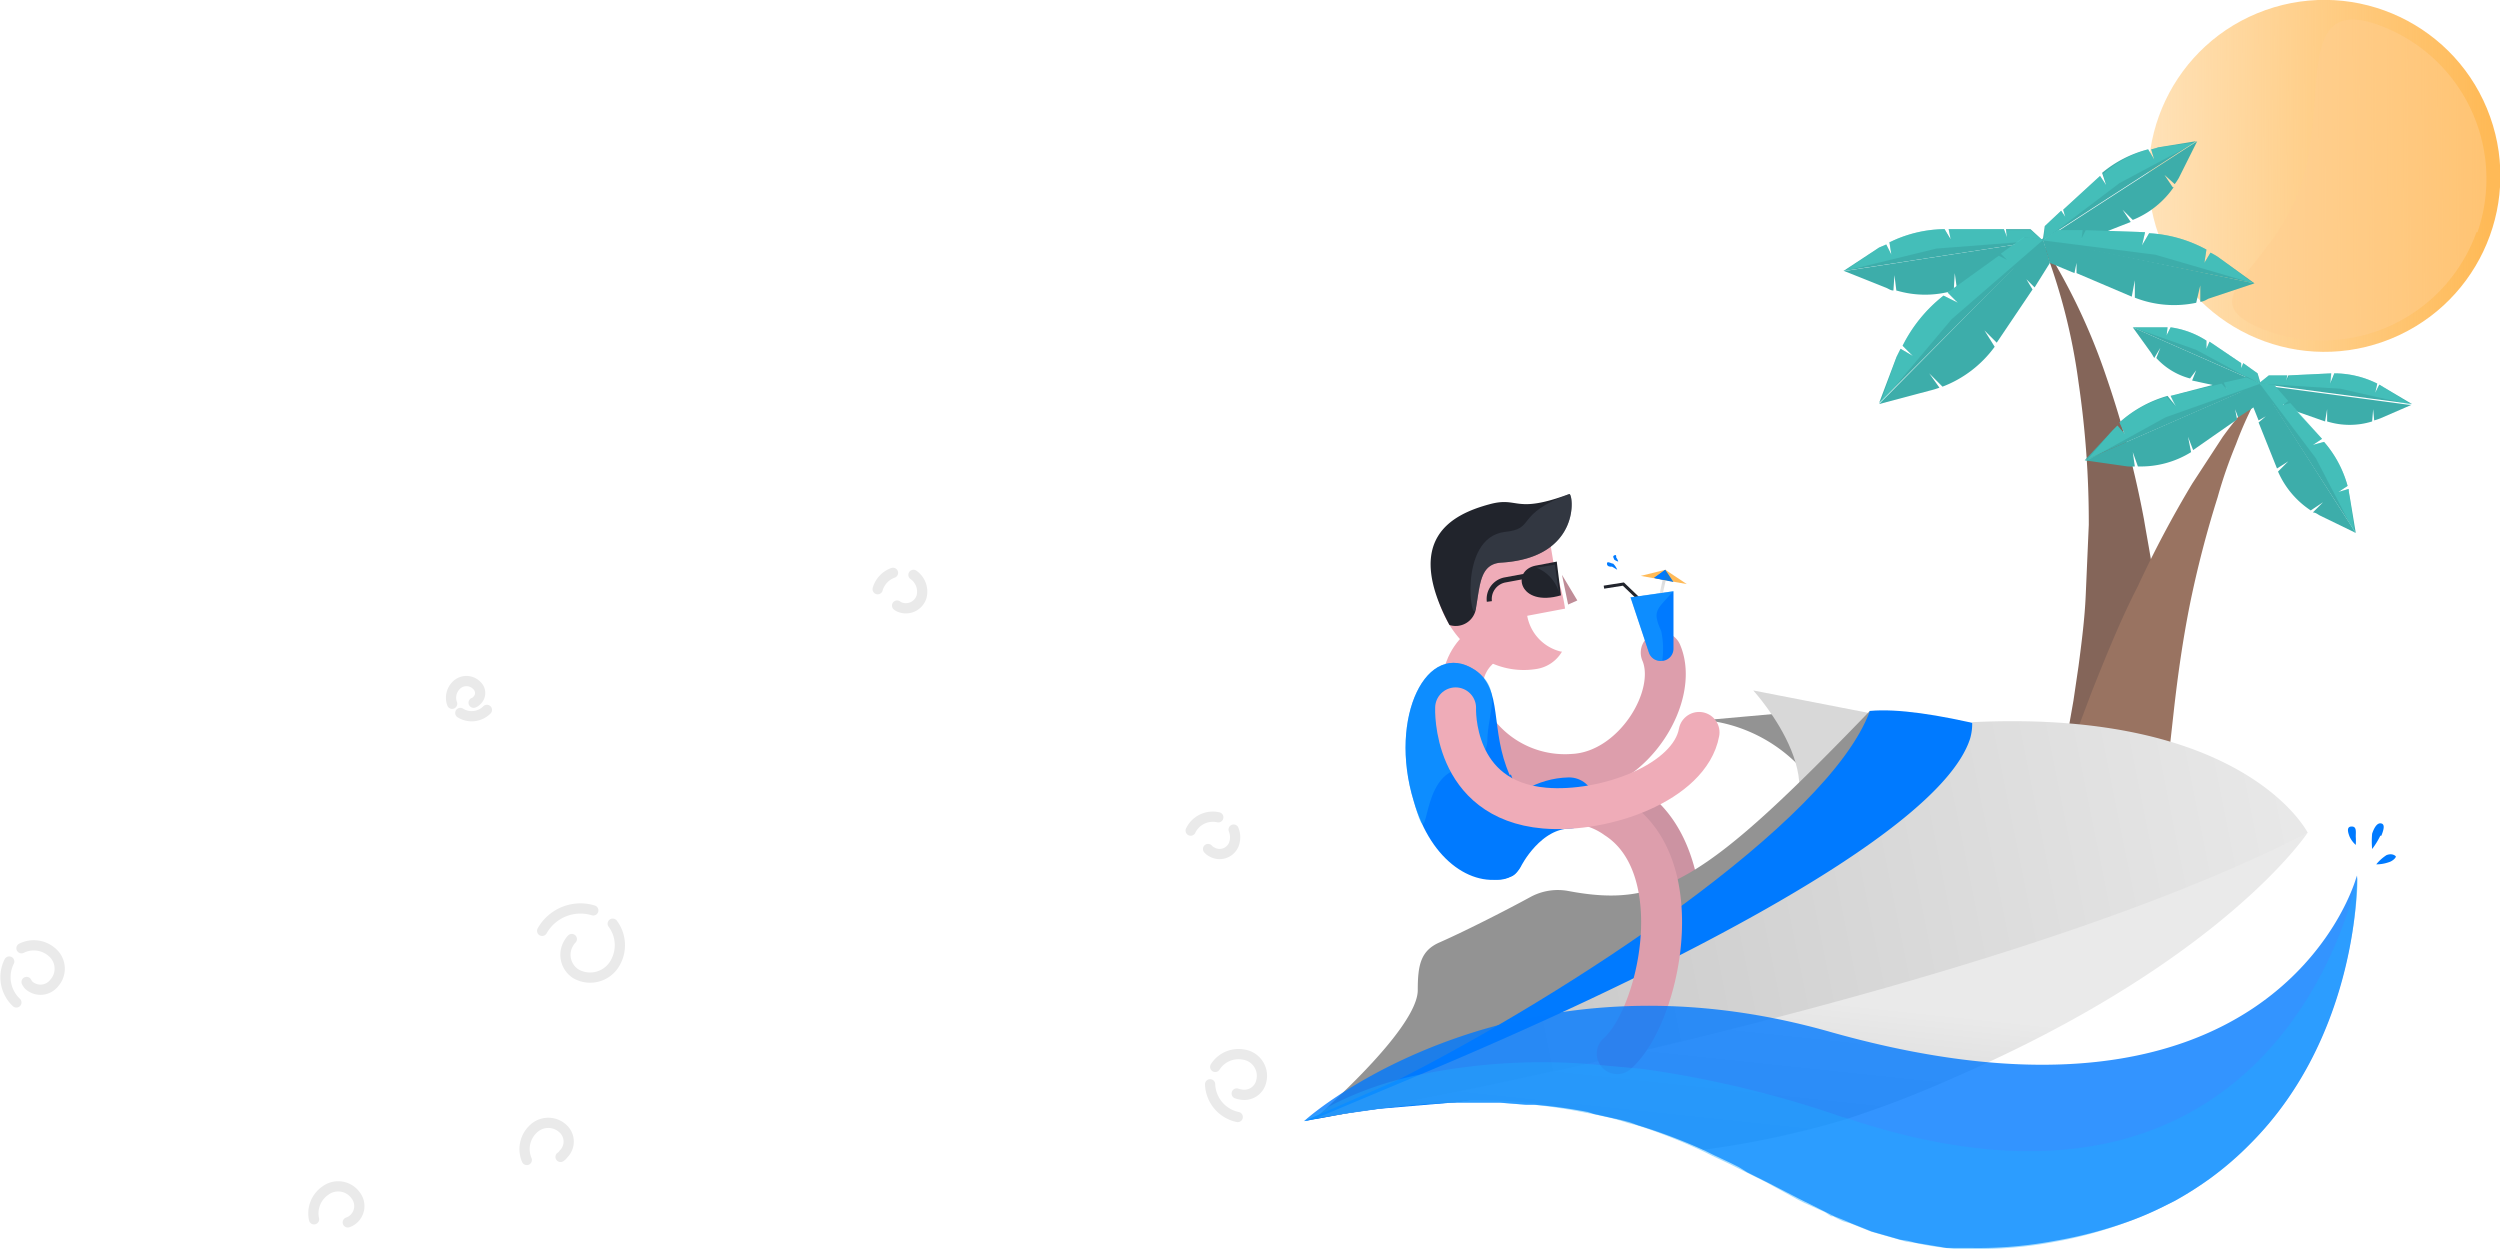 <svg xmlns="http://www.w3.org/2000/svg" xmlns:xlink="http://www.w3.org/1999/xlink" viewBox="0 0 244.4 122.1"><defs><linearGradient id="b" x1="210" y1="104.8" x2="244.4" y2="104.8" gradientTransform="matrix(.94 .33 .33 -.94 -22 40)" gradientUnits="userSpaceOnUse"><stop offset="0" stop-color="#ffba57" stop-opacity=".4"/><stop offset="1" stop-color="#ffba57"/></linearGradient><linearGradient id="c" x1="161.8" y1="63.8" x2="163.2" y2="65.5" gradientTransform="matrix(1 0 0 -1 0 122)" gradientUnits="userSpaceOnUse"><stop offset="0" stop-color="#eaeaea"/><stop offset="1" stop-color="#d7d7d7"/></linearGradient><linearGradient id="a" x1="228.8" y1="44.9" x2="143.2" y2="27.7" gradientTransform="matrix(1 0 0 -1 0 122)" gradientUnits="userSpaceOnUse"><stop offset="0" stop-color="#eaeaea"/><stop offset="1" stop-color="#c8c8c8"/></linearGradient><linearGradient id="d" x1="179" y1="24.1" x2="176.9" y2="4.3" xlink:href="#a"/></defs><circle cx="227.2" cy="17.2" r="17.2" transform="rotate(-19.6 227.2 17.1)" fill="url(#b)"/><path d="M242.1 22.7a16 16 0 0 1-20.3 9.7c-8.3-3 0-5.6 3-13.9s-.7-19 7.6-16.1a16 16 0 0 1 9.8 20.3z" style="isolation:isolate" fill="#ffce91" opacity=".5"/><path d="M212.4 18.3l-.8-1.2 1 .9a5.7 5.7 0 0 0 .4-.6l1.8-3.6-15 9.7 1.7.9 2-.8-.5-.8.7.7 4.6-1.8-.8-1.2 1 1a8.9 8.9 0 0 0 4-3.2zM210 14.6l.6 1-.3-1a5.4 5.4 0 0 0 .7-.2l3.7-.6-15 9.7.2-1.4 1.6-1.5.4.6-.2-.7 3.6-3.3.6.9-.4-1.2a11.4 11.4 0 0 1 4.5-2.3z" fill="#3dadaa"/><path d="M210 14.6l.6 1-.3-1a5.4 5.4 0 0 0 .7-.2l3.7-.5-7.5 4-7.4 5.6.1-1.4 1.6-1.5.4.6-.2-.7 3.6-3.3.6.9-.3-1.1a11.4 11.4 0 0 1 4.4-2.4z" style="isolation:isolate" fill="#4ed8d1" opacity=".4"/><path d="M185.4 28.5l-.2-1.6-.1 1.5c-.3 0-.5-.2-.8-.3l-4-1.6 19.4-3-.7 2-2.3.8-.1-1-.1 1-5.2 1.9-.2-1.5-.1 1.7a9.8 9.8 0 0 1-5.6 0z" fill="#3dadaa"/><path d="M184.7 23.6l.2 1.3-.5-1-.7.3-3.5 2.3 19.5-3-1.2-1.1h-2.4l.1.8-.3-.8h-5.4l.2 1-.6-1a12.4 12.4 0 0 0-5.4 1.3z" fill="#3dadaa"/><path d="M184.7 23.6l.2 1.3-.5-1-.7.3-3.4 2.3 9-2.2 10.4-.8-1.2-1h-2.4l.1.7-.3-.8h-5.4l.2 1.1-.6-1.1a12.4 12.4 0 0 0-5.4 1.3z" style="isolation:isolate" fill="#4ed8d1" opacity=".4"/><path d="M200.7 78.5l1.4-6.6.6-3.4.5-3.4c.3-2.3.6-4.6.7-6.9l.3-6.9a93.9 93.9 0 0 0-1-13.9 58.5 58.5 0 0 0-3.5-13.6 60 60 0 0 1 6.2 13 98.2 98.2 0 0 1 3.7 14c.4 2.4.9 4.8 1.1 7.2l.7 7.3.2 3.7v11z" fill="#846559"/><path d="M189.9 37.8l-1.3-1.3 1 1.4a9.1 9.1 0 0 1-1 .3l-4.9 1.3 16-16.2.7 2.4-1.5 2.4-.8-.8.6 1-3.5 5.2-1.2-1.2 1 1.6a11.3 11.3 0 0 1-5.1 3.9z" fill="#3dadaa"/><path d="M186 33.8l1 1-1.2-.7-.4.8-1.7 4.5 16-16-1.8-.2-2.2 1.6.6.6-.9-.4-5 3.6 1 1-1.4-.7a14.4 14.4 0 0 0-4 4.9z" fill="#3dadaa"/><path d="M186 33.8l1 1-1.2-.7-.4.8-1.6 4.6 7-8.3 9-7.8-2-.2-2.2 1.6.6.6-.8-.4-5 3.6 1 1-1.4-.7a14.4 14.4 0 0 0-4 4.9z" style="isolation:isolate" fill="#4ed8d1" opacity=".4"/><path d="M214.7 29.6l.4-1.7v1.6c.3 0 .6-.2.8-.3l4.5-1.5-20.7-4.3.7 2.3 2.4 1 .2-1v1l5.4 2.3.3-1.6v1.7a10.5 10.5 0 0 0 6 .5z" fill="#3dadaa"/><path d="M215.7 24.4l-.2 1.3.6-1a8.2 8.2 0 0 1 .7.4l3.6 2.6-20.7-4.2 1.4-1h2.5l-.1.8.4-.8 5.8.2-.3 1.3.7-1.2a13.2 13.2 0 0 1 5.6 1.6z" fill="#3dadaa"/><path d="M215.7 24.4l-.2 1.3.6-1a8.2 8.2 0 0 1 .7.4l3.5 2.6-9.6-2.8-11-1.4 1.4-1h2.5l-.1.8.4-.8 5.8.2-.3 1.3.7-1.2a13.2 13.2 0 0 1 5.6 1.6z" style="isolation:isolate" fill="#4ed8d1" opacity=".4"/><path d="M210.8 35l.4-1-.6 1-.3-.5-1.8-2.5 12.5 5.5-1.2 1-1.7-.5.3-.6-.4.6-3.7-.8.4-1-.6.8a6.8 6.8 0 0 1-3.3-2z" fill="#3dadaa"/><path d="M212.2 32l-.4.8.1-.8h-3.4l12.5 5.5-.3-1-1.4-1-.2.5v-.5l-3.1-2.1-.3.7v-.8a8.6 8.6 0 0 0-3.5-1.3z" fill="#3dadaa"/><path d="M212.2 32l-.4.8.1-.8h-3.4l6.2 2.2 6.3 3.4-.3-1.1-1.4-1-.2.5v-.5l-3.1-2.1-.3.7v-.8a8.6 8.6 0 0 0-3.5-1.3z" style="isolation:isolate" fill="#4ed8d1" opacity=".4"/><path d="M231.9 41.2l.1-1.2.1 1.1a5.8 5.8 0 0 0 .6-.2l3-1.3-15-2 .7 1.6 1.8.6V39l.1.8 4 1.4.2-1.2v1.2a7.4 7.4 0 0 0 4.4 0zM232.4 37.5l-.2.9.4-.8.5.3 2.7 1.6-15-2 1-.8h1.8l-.1.5.2-.5 4.2-.2-.1 1 .4-1a9.4 9.4 0 0 1 4.2 1z" fill="#3dadaa"/><path d="M232.4 37.5l-.2.9.4-.8.5.3 2.7 1.7-7-1.6-8-.5 1-.8h1.8v.5l.2-.5 4.1-.2v1l.3-1a9.4 9.4 0 0 1 4.2 1z" style="isolation:isolate" fill="#4ed8d1" opacity=".4"/><path d="M200.8 78.3l1.7-5.4 2-5.3c1.4-3.5 2.8-7 4.5-10.3a106.5 106.5 0 0 1 5.3-10l3-4.6a39.3 39.3 0 0 1 3.6-4.3 37 37 0 0 0-2.3 5c-.7 1.7-1.3 3.4-1.8 5.2a103.7 103.7 0 0 0-2.7 10.4c-.7 3.5-1.2 7-1.6 10.6l-.6 5.4-.3 5.3v.1a5.5 5.5 0 1 1-10.8-2.1z" fill="#997361"/><path d="M225.9 49.9l1.2-.8-1 1c.3 0 .5.2.7.3l3.5 1.7-9.4-14.7-.9 1.7.8 2 .7-.4-.7.6 1.8 4.5 1.1-.7-1 1a8.7 8.7 0 0 0 3.2 3.8z" fill="#3dadaa"/><path d="M229.5 47.5l-.9.6 1-.3a5 5 0 0 0 .1.7l.6 3.6-9.4-14.6 1.4.1 1.4 1.6-.6.4.7-.2 3.2 3.5-.9.6 1.1-.3a11 11 0 0 1 2.3 4.3z" fill="#3dadaa"/><path d="M229.5 47.5l-.9.6 1-.3a5 5 0 0 0 .1.7l.5 3.6-3.8-7.3-5.5-7.3 1.4.1 1.4 1.6-.5.4.7-.2 3.1 3.5-.9.6 1.1-.3a11 11 0 0 1 2.3 4.3z" style="isolation:isolate" fill="#4ed8d1" opacity=".4"/><path d="M209 45.6l-.5-1.4.2 1.4a6.5 6.5 0 0 1-.7 0l-4.2-.6 17.1-7.5-.1 2-2 1.3-.3-.8.2 1-4.3 3-.5-1.3.3 1.5a9.3 9.3 0 0 1-5.1 1.4z" fill="#3dadaa"/><path d="M207.2 41.3l.5 1.1-.7-.8-.5.5-2.7 2.9 17.2-7.5-1.4-.7-2.2.6.3.6-.5-.6-5 1.3.5 1-.8-1a11.8 11.8 0 0 0-4.7 2.6z" fill="#3dadaa"/><path d="M207.2 41.3l.5 1.1-.7-.8-.5.5-2.6 3 7.8-4.3 9.3-3.3-1.4-.6-2.2.5.3.7-.5-.6-5 1.2.4 1-.8-.9a11.8 11.8 0 0 0-4.6 2.5z" style="isolation:isolate" fill="#4ed8d1" opacity=".4"/><path fill="none" stroke="#21242c" stroke-miterlimit="10" stroke-width=".3" d="M161.1 59.4l-2.4-2.3-1.9.3"/><path fill="none" stroke-miterlimit="10" stroke-width=".3" stroke="url(#c)" d="M162.8 56.2l-.5 2.3"/><path d="M173.4 69.8l-6.7.6A15 15 0 0 1 176 75c1 1-2.6-5.2-2.6-5.2z" fill="#939393"/><path d="M153.7 77.3a8 8 0 0 1 4.8 1c7.9 3.8 6.7 18.6 3 22.7" fill="none" stroke="#cc93a2" stroke-linecap="round" stroke-miterlimit="10" stroke-width="4"/><path d="M142.6 67.9a10.8 10.8 0 0 0 11.2 7.8c5.9-.3 10.4-7.7 8.6-11.9" fill="none" stroke="#dd9eac" stroke-linecap="round" stroke-miterlimit="10" stroke-width="4"/><path d="M143.2 69.5c-1.4-5.6 3-7.1 3-7.1" fill="none" stroke="#efacb8" stroke-miterlimit="10" stroke-width="4"/><path d="M182.7 69.7l-11.3-2.2s9.6 10.5.8 15 20.4 3.8 10.5-12.8z" fill="#d8d8d8"/><path d="M225.2 81.5c-22.3 15.6-63.2 23.3-84 26.3a79.1 79.1 0 0 0-8 .8h-.2l-4.4.8v-.1c5.7-5.1 10-10 10-12.5s.3-3.9 2.2-4.7c2.7-1.2 6.6-3.2 8.8-4.4a5.6 5.6 0 0 1 3.7-.6c9 1.7 13.4-.9 29.5-17.6l9.8 2.8z" fill="#939393"/><path d="M127.5 109.6l3.8-.7 3.5-.5 7-.6h.2c5.2-.8 11.6-1.9 18.6-3.3 21.3-4.2 48-11.4 64.6-23 0 0-31.5-13-42.4-12-4 11-29.6 27.7-46.2 36.1" fill="#007aff"/><path d="M225.6 81.4c-16.6 11.6-43.6 18.9-65 23.1-7 1.4-13.4 2.5-18.6 3.3h-.7a79.1 79.1 0 0 0-8.1.8h-.1l-4.5.7h-.2.3l10.5-4.4c19.1-8 50.2-22.7 53.4-32.7a5.2 5.2 0 0 0 .2-1.6c26.7-1.3 32.8 10.8 32.8 10.8z" fill="url(#a)"/><path d="M225.6 81.4s-8.3 12.6-34.7 24a102.2 102.2 0 0 1-10.4 4 88.4 88.4 0 0 1-14 3 55 55 0 0 0-33.4-3.8c5-1 12.8-2.5 22-4.6 21.9-5 51.7-12.9 70.5-22.6z" fill="url(#d)"/><path d="M233.5 84.3a3.7 3.7 0 0 1-1.2.2 4.3 4.3 0 0 1 1-.9c.5-.2.8 0 .9.1s-.3.5-.7.6zM232.7 81.7a7.6 7.6 0 0 1-.8 1.3 8.2 8.2 0 0 1 0-1.5c.2-.6.5-1.1.9-1s.2.7 0 1.2zM157.6 55.4c-.2 0-.5 0-.5-.3s.4 0 .6 0a1.7 1.7 0 0 1 .4.6zM157.8 54.7c0-.1-.2-.3 0-.4s.2 0 .2.2a1.2 1.2 0 0 1 .2.4 1.2 1.2 0 0 1-.4-.2zM230.3 81.8c0-.5.1-1-.4-1s-.4.5-.2 1a2.5 2.5 0 0 0 .6.8 5.9 5.9 0 0 0 0-.8z" fill="#007aff"/><path d="M152.7 63.7a3.5 3.5 0 0 1-2.5 1.7 7.7 7.7 0 0 1-5.8-1.4c-5.2-3.8-4.2-10-4.2-10l11-3 .8 4.8a15.8 15.8 0 0 1 1 3.7l-3.7.7a4.4 4.4 0 0 0 3.3 3.5z" fill="#efacb8"/><path d="M145.6 58.8a1.9 1.9 0 0 1 1.5-2.1l2.7-.5" fill="none" stroke="#21242c" stroke-miterlimit="10" stroke-width=".5"/><path fill="#bf8c97" d="M152.7 56.2l1.5 2.5-.9.4-.6-2.9z"/><path d="M152.2 55l.4 3.2c-4.1 1.2-4.9-2.4-2.5-2.9l2.1-.4z" fill="#21242c"/><path d="M152 55.2l.4 2.7a3.7 3.7 0 0 0-2.2-2.4z" style="isolation:isolate" fill="#4b5363" opacity=".4"/><path d="M141.7 61.1a2 2 0 0 0 2.6-1.7c.4-2.3.4-4.3 2.5-4.4 7.9-.5 7-6.9 6.6-6.7-5.4 2-4.9.2-7.8 1-3.7 1-8.4 3.4-3.9 11.8z" fill="#21242c"/><path d="M144.3 59.4c.4-2.3.4-4.3 2.5-4.4 7.9-.5 7-6.9 6.6-6.7-5.4 2-3.2 3.4-6.3 3.7-4.7.6-3.2 9.7-2.8 7.4z" style="isolation:isolate" fill="#4b5363" opacity=".4"/><path d="M147.6 75.8c-2-4.5-.6-8.4-3.4-10.3-4.7-3.1-8.5 4.6-6 12.8 1.7 6 6 8.7 9.5 7.4 1.6-.5 2-5.2 0-10z" fill="#007aff"/><path d="M145.4 72.5c0-2.8 1.6-5.1-1.2-7-4.7-3.1-8.5 4.6-6 12.8 1.7 6 .4-1.7 4-3 2.2-.8 3.1-1.5 3.2-2.8z" style="isolation:isolate" fill="#22abff" opacity=".4"/><path d="M153.3 78.5A8 8 0 0 1 158 80c7.4 4.8 4.2 19.4.1 23" fill="none" stroke="#dd9eac" stroke-linecap="round" stroke-miterlimit="10" stroke-width="4"/><path d="M146.5 83.5s2.4-4.9 6.9-5" fill="none" stroke="#007aff" stroke-linecap="round" stroke-miterlimit="10" stroke-width="5"/><path d="M142.3 69.2s-.4 9 8.7 9.8c5.9.5 14.2-2.5 15.1-7.4" fill="none" stroke="#efacb8" stroke-linecap="round" stroke-miterlimit="10" stroke-width="4"/><path d="M162.5 64.6a1.2 1.2 0 0 1-1.3-.8l-1.8-5.4 4.2-.6v5.6a1.2 1.2 0 0 1-1 1.2z" fill="#007aff"/><path d="M162.5 64.6a1.2 1.2 0 0 1-1.3-.8l-1.8-5.4 4.2-.6-.2.2c-1.4 1.6-1.9 1.7-1 3.7a8.3 8.3 0 0 1 .1 2.9z" style="isolation:isolate" fill="#22abff" opacity=".4"/><path fill="#ffba57" d="M164.9 57.1l-4.5-.8 2.4-.6 2.1 1.4z"/><path fill="#1079e2" d="M163.6 56.9l-1.9-.4 1.1-.8.8 1.2z"/><path fill="#007aff" d="M162.7 56.7l-1-.2 1.1-.8-.1 1z"/><path d="M30.7 119.2a2.7 2.7 0 0 1 1.1-2.8 2.1 2.1 0 0 1 3 .5 1.7 1.7 0 0 1-.4 2.4 1.6 1.6 0 0 1-.4.2M2.1 92.7a2.7 2.7 0 0 1 3 .4 2.1 2.1 0 0 1 .2 3 1.7 1.7 0 0 1-2.5.2 1.4 1.4 0 0 1-.2-.3M1.6 98a3.4 3.4 0 0 1-.7-4M44.2 68.8a1.7 1.7 0 0 1 .4-1.8 1.4 1.4 0 0 1 2 0 1 1 0 0 1 0 1.5.8.8 0 0 1-.3.2M47.6 69.4a2.1 2.1 0 0 1-2.6.3M118.8 104.3a2.7 2.7 0 0 1 2.8-1.2 2.1 2.1 0 0 1 1.7 2.6 1.7 1.7 0 0 1-2 1.3 2 2 0 0 1-.4-.1M121 109.2a3.4 3.4 0 0 1-2.7-3.2M51.5 113.4a2.7 2.7 0 0 1 .6-3 2.1 2.1 0 0 1 3 0 1.7 1.7 0 0 1 0 2.4 1.1 1.1 0 0 1-.3.3M120.6 81.1a2 2 0 0 1 0 1.5 1.5 1.5 0 0 1-2.1.7 1.2 1.2 0 0 1-.4-.3M116.4 81.2a2.4 2.4 0 0 1 2.7-1.3M89.3 56.2a2 2 0 0 1 .8 2.1 1.6 1.6 0 0 1-2 1.1 1.2 1.2 0 0 1-.4-.2M85.8 57.6a2.4 2.4 0 0 1 1.5-1.6M59.9 90.3a3.5 3.5 0 0 1 .2 3.9 2.8 2.8 0 0 1-3.8 1 2.2 2.2 0 0 1-.7-3 1.8 1.8 0 0 1 .3-.4M53 91a4.3 4.3 0 0 1 5-2" fill="none" stroke="#eaeaea" stroke-linecap="round" stroke-miterlimit="10"/><path d="M220 111.8a31.7 31.7 0 0 1-3.8 3.3 33.8 33.8 0 0 1-3.6 2.3l-1 .5a30.6 30.6 0 0 1-3.2 1.4 42 42 0 0 1-7.5 2 40.5 40.5 0 0 1-8.1.7h-2.5l-3-.5-.8-.2-.7-.1-.7-.2-1.4-.4-.7-.2-2-.8-.7-.3-1-.4-.2-.1-.6-.3-2-1-.6-.3-3.1-1.6-1.2-.6-.8-.4-.8-.5-.8-.4-1.7-.8-.8-.4a53.7 53.7 0 0 0-6.6-2.5l-.8-.3a30 30 0 0 0-1.7-.4l-.9-.2-.9-.2-.6-.2a50.7 50.7 0 0 0-5.2-.7h-.8l-2.5-.2H142a89 89 0 0 0-14.5 1.8c1-1 20.7-17.5 51.5-8.7 42.6 12 51-13.6 51.4-15.3.1.4.2 15.6-10.4 26.2z" style="isolation:isolate" fill="#007aff" opacity=".8"/><path d="M220 111.8a30 30 0 0 1-3.8 3.3 33.8 33.8 0 0 1-3.6 2.3l-1 .5a35.1 35.1 0 0 1-3.2 1.4 41.1 41.1 0 0 1-7.5 2.1 39.7 39.7 0 0 1-8.1.7H191l-.8-.1a26.5 26.5 0 0 1-3-.5l-.8-.1-.7-.2-.7-.2-1.4-.4-.7-.2-2-.8-.7-.2a10.3 10.3 0 0 1-1-.5h-.2l-.6-.4-2-.9-.6-.3-3.1-1.7-1.2-.6-.8-.4-.8-.4-.8-.4-1.7-.8-.8-.4a53.7 53.7 0 0 0-6.6-2.6l-.8-.2a30 30 0 0 0-1.7-.5l-.9-.2-.9-.2-.6-.1a50.7 50.7 0 0 0-5.2-.8h-.8l-2.5-.2H142a89 89 0 0 0-14.5 1.8l.1-.1a33.2 33.2 0 0 1 11.5-4.5 59.4 59.4 0 0 1 16-1l5.5.5a103.1 103.1 0 0 1 19.5 4.7l.4.1c41.9 14 49.6-21.8 50-23.7a.4.4 0 0 0 0-.1c0 .5 0 15.7-10.5 26.3z" style="isolation:isolate" fill="#22abff" opacity=".4"/><path d="M127.5 109.6" fill="none"/></svg>
